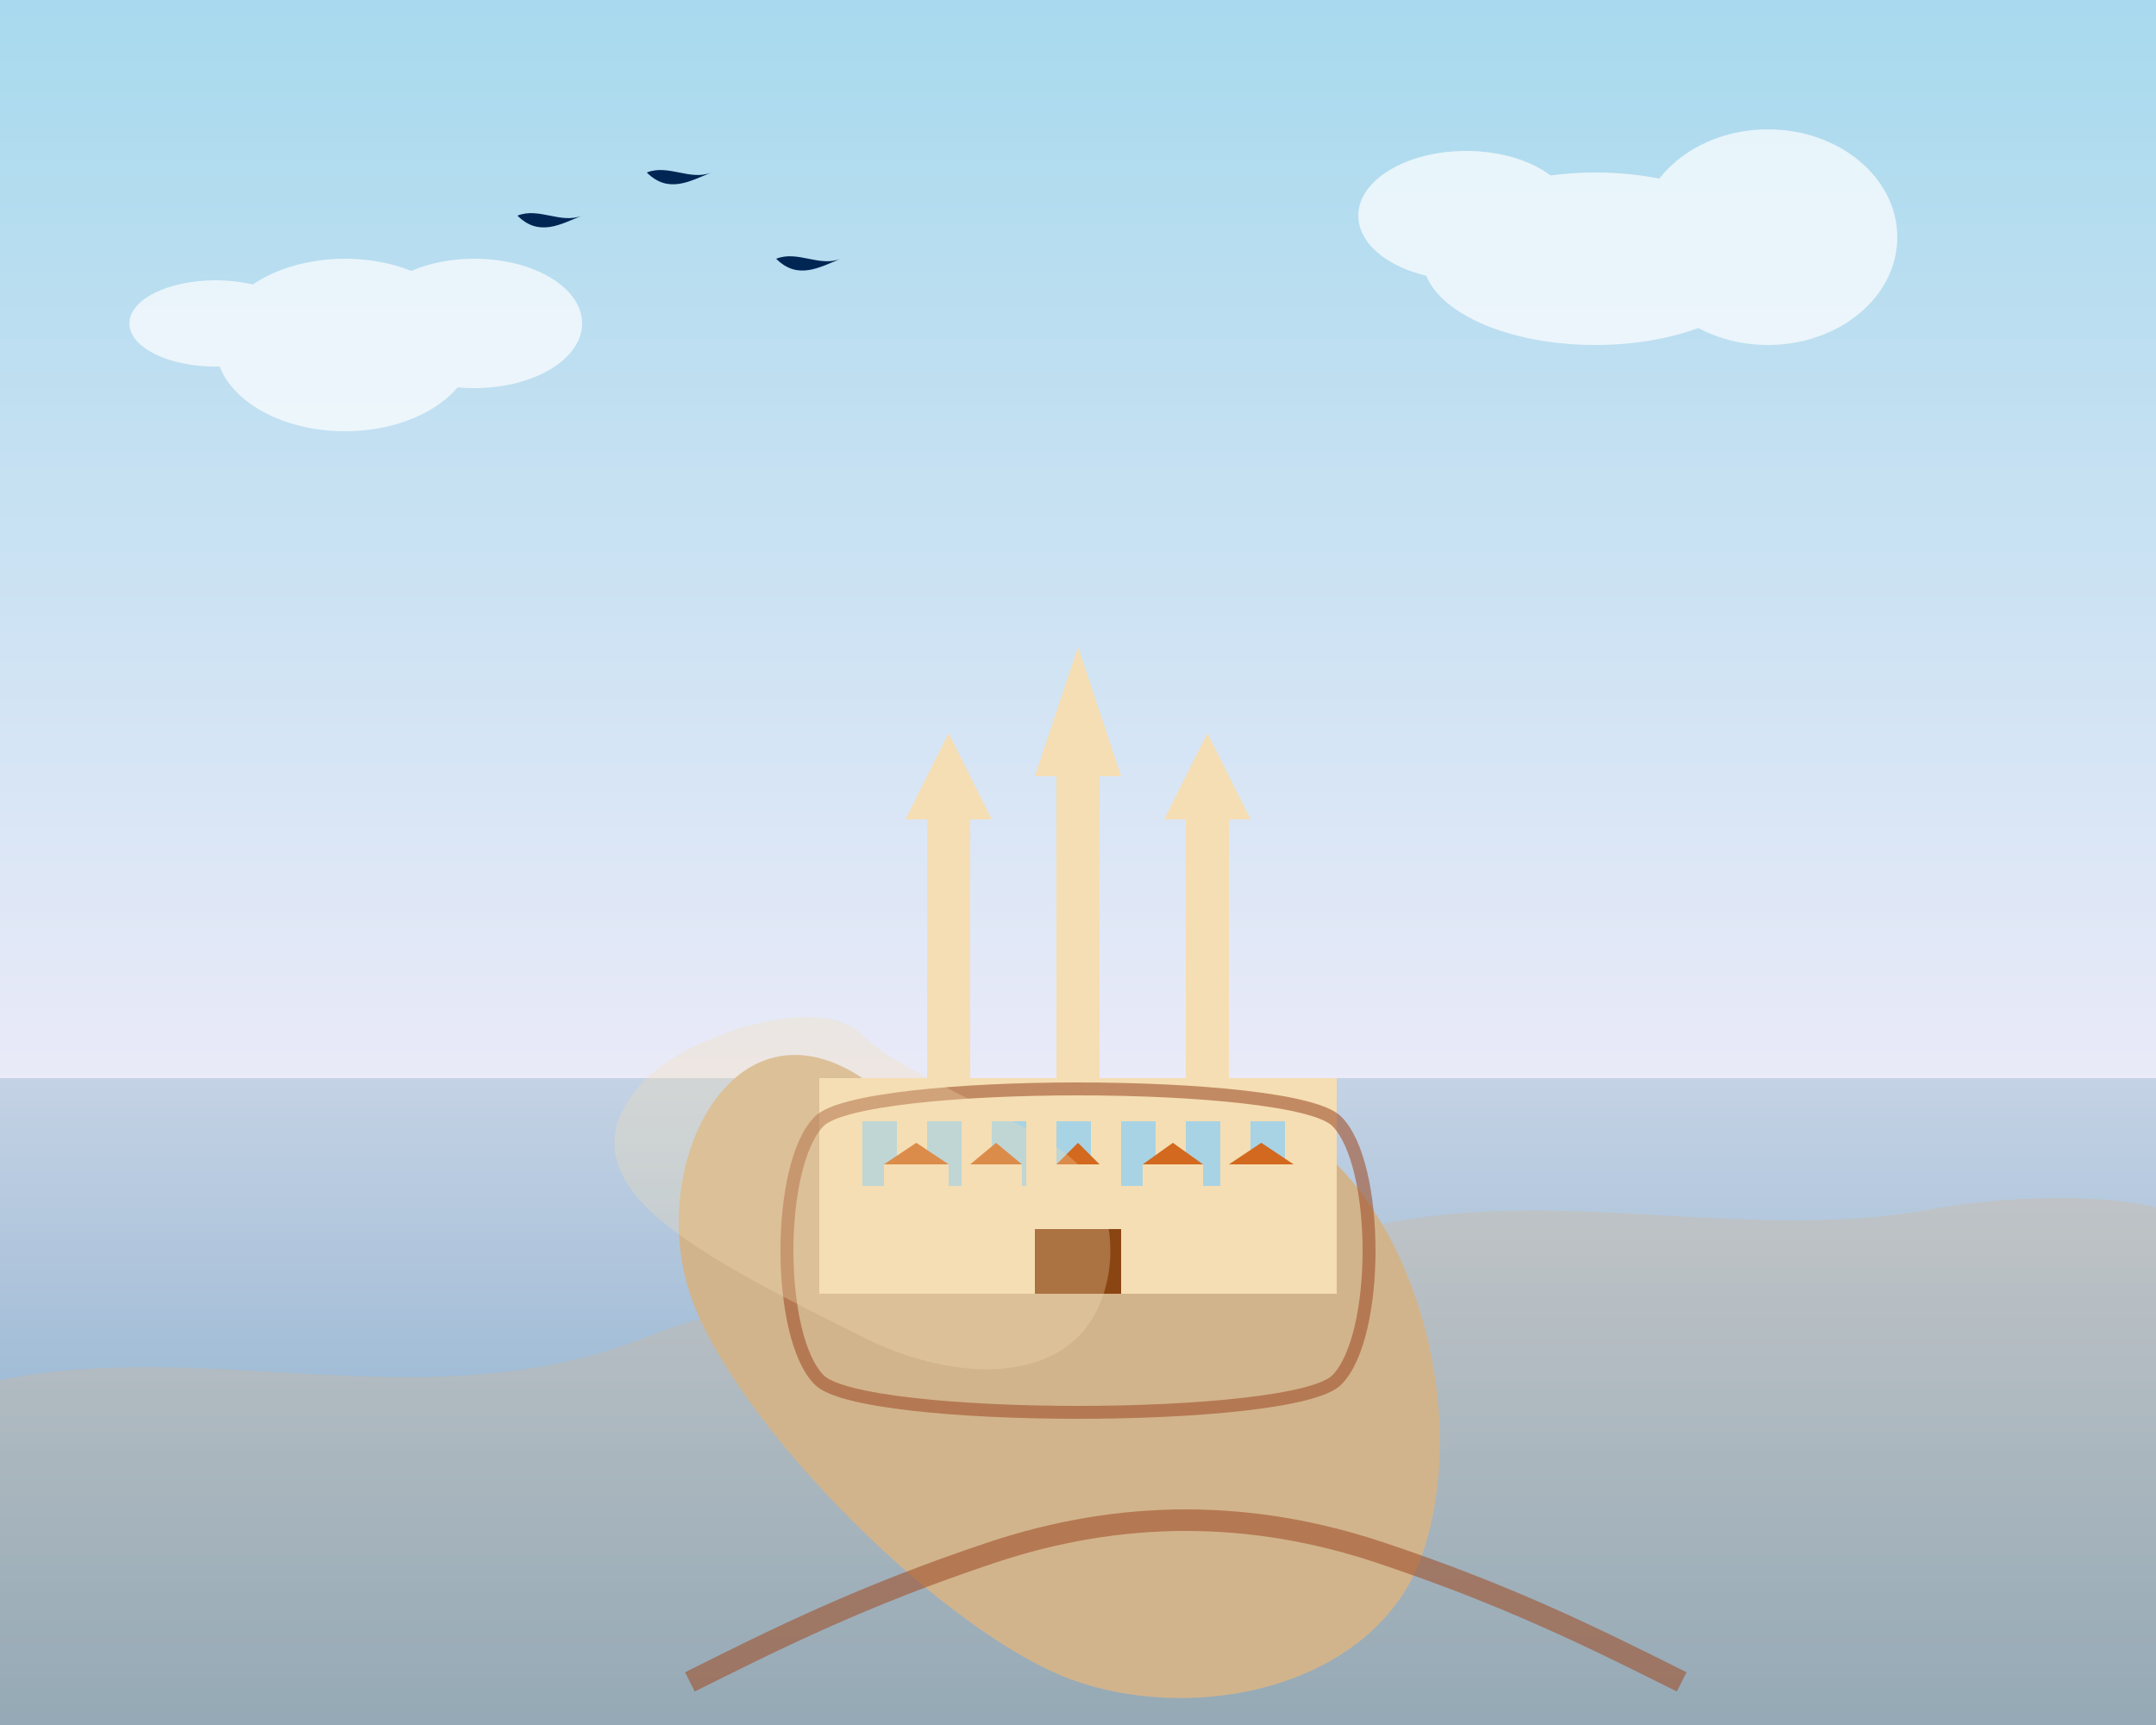 <svg xmlns="http://www.w3.org/2000/svg" width="500" height="400" viewBox="0 0 500 400">
  <!-- Sky Background -->
  <rect width="500" height="400" fill="#F5F5F5" />
  
  <!-- Sky Gradient -->
  <defs>
    <linearGradient id="skyGradient" x1="0%" y1="0%" x2="0%" y2="100%">
      <stop offset="0%" stop-color="#87CEEB" />
      <stop offset="100%" stop-color="#E6E6FA" />
    </linearGradient>
    <linearGradient id="waterGradient" x1="0%" y1="0%" x2="0%" y2="100%">
      <stop offset="0%" stop-color="#B0C4DE" />
      <stop offset="100%" stop-color="#4682B4" />
    </linearGradient>
  </defs>
  <rect width="500" height="250" fill="url(#skyGradient)" opacity="0.7" />
  
  <!-- Water/Bay -->
  <rect x="0" y="250" width="500" height="150" fill="url(#waterGradient)" opacity="0.7" />
  
  <!-- Sand Patterns in Bay -->
  <g fill="#D2B48C" opacity="0.3">
    <path d="M0,320 C50,310 100,330 150,310 C200,290 250,310 300,290 C350,270 400,290 450,280 C483,275 500,280 500,280 L500,400 L0,400 Z" />
  </g>
  
  <!-- Mont-Saint-Michel Island -->
  <g transform="translate(150, 100)">
    <!-- Island Base -->
    <path d="M50,150 C20,130 0,170 10,200 C20,230 70,280 100,290 C130,300 170,290 180,260 C190,230 180,190 160,170 C140,150 80,170 50,150 Z" fill="#D2B48C" />
    
    <!-- Abbey Base -->
    <path d="M100,150 L50,200 L150,200 Z" fill="#D2B48C" />
    
    <!-- Main Abbey -->
    <g transform="translate(100, 80)">
      <!-- Abbey Structure -->
      <rect x="-60" y="70" width="120" height="50" fill="#F5DEB3" />
      
      <!-- Central Spire -->
      <polygon points="0,-30 -10,0 10,0" fill="#F5DEB3" />
      <rect x="-5" y="0" width="10" height="70" fill="#F5DEB3" />
      
      <!-- Left Tower -->
      <polygon points="-40,10 -30,-10 -20,10" fill="#F5DEB3" />
      <rect x="-35" y="10" width="10" height="60" fill="#F5DEB3" />
      
      <!-- Right Tower -->
      <polygon points="40,10 30,-10 20,10" fill="#F5DEB3" />
      <rect x="25" y="10" width="10" height="60" fill="#F5DEB3" />
      
      <!-- Windows -->
      <g fill="#87CEFA" opacity="0.7">
        <rect x="-50" y="80" width="8" height="15" />
        <rect x="-35" y="80" width="8" height="15" />
        <rect x="-20" y="80" width="8" height="15" />
        <rect x="-5" y="80" width="8" height="15" />
        <rect x="10" y="80" width="8" height="15" />
        <rect x="25" y="80" width="8" height="15" />
        <rect x="40" y="80" width="8" height="15" />
      </g>
      
      <!-- Door -->
      <rect x="-10" y="105" width="20" height="15" fill="#8B4513" />
    </g>
    
    <!-- Village Houses -->
    <g transform="translate(100, 170)">
      <!-- House 1 -->
      <rect x="-45" y="0" width="15" height="10" fill="#F5DEB3" />
      <polygon points="-45,0 -37.5,-5 -30,0" fill="#D2691E" />
      
      <!-- House 2 -->
      <rect x="-25" y="0" width="12" height="10" fill="#F5DEB3" />
      <polygon points="-25,0 -19,-5 -13,0" fill="#D2691E" />
      
      <!-- House 3 -->
      <rect x="-5" y="0" width="10" height="8" fill="#F5DEB3" />
      <polygon points="-5,0 0,-5 5,0" fill="#D2691E" />
      
      <!-- House 4 -->
      <rect x="15" y="0" width="14" height="10" fill="#F5DEB3" />
      <polygon points="15,0 22,-5 29,0" fill="#D2691E" />
      
      <!-- House 5 -->
      <rect x="35" y="0" width="15" height="12" fill="#F5DEB3" />
      <polygon points="35,0 42.5,-5 50,0" fill="#D2691E" />
    </g>
    
    <!-- Ramparts and Walls -->
    <path d="M40,160 C50,150 150,150 160,160 C170,170 170,210 160,220 C150,230 50,230 40,220 C30,210 30,170 40,160 Z" fill="none" stroke="#A0522D" stroke-width="3" opacity="0.6" />
    
    <!-- Path to Mont -->
    <path d="M10,290 C30,280 50,270 80,260 C110,250 140,250 170,260 C200,270 220,280 240,290" fill="none" stroke="#A0522D" stroke-width="5" opacity="0.6" />
  </g>
  
  <!-- Clouds -->
  <g fill="#FFFFFF" opacity="0.7">
    <ellipse cx="80" cy="80" rx="30" ry="20" />
    <ellipse cx="110" cy="75" rx="25" ry="15" />
    <ellipse cx="50" cy="75" rx="20" ry="10" />
    
    <ellipse cx="370" cy="60" rx="40" ry="20" />
    <ellipse cx="410" cy="55" rx="30" ry="25" />
    <ellipse cx="340" cy="50" rx="25" ry="15" />
  </g>
  
  <!-- Reflections in Water -->
  <g opacity="0.3">
    <path d="M150,250 C140,260 140,270 150,280 C160,290 180,300 200,310 C220,320 240,320 250,310 C260,300 260,280 250,270 C240,260 210,250 200,240 C190,230 160,240 150,250 Z" fill="#F5DEB3" />
  </g>
  
  <!-- Birds -->
  <g fill="#002654">
    <path d="M120,50 C125,48 130,52 135,50 C130,52 125,55 120,50 Z" />
    <path d="M150,40 C155,38 160,42 165,40 C160,42 155,45 150,40 Z" />
    <path d="M180,60 C185,58 190,62 195,60 C190,62 185,65 180,60 Z" />
  </g>
</svg>
